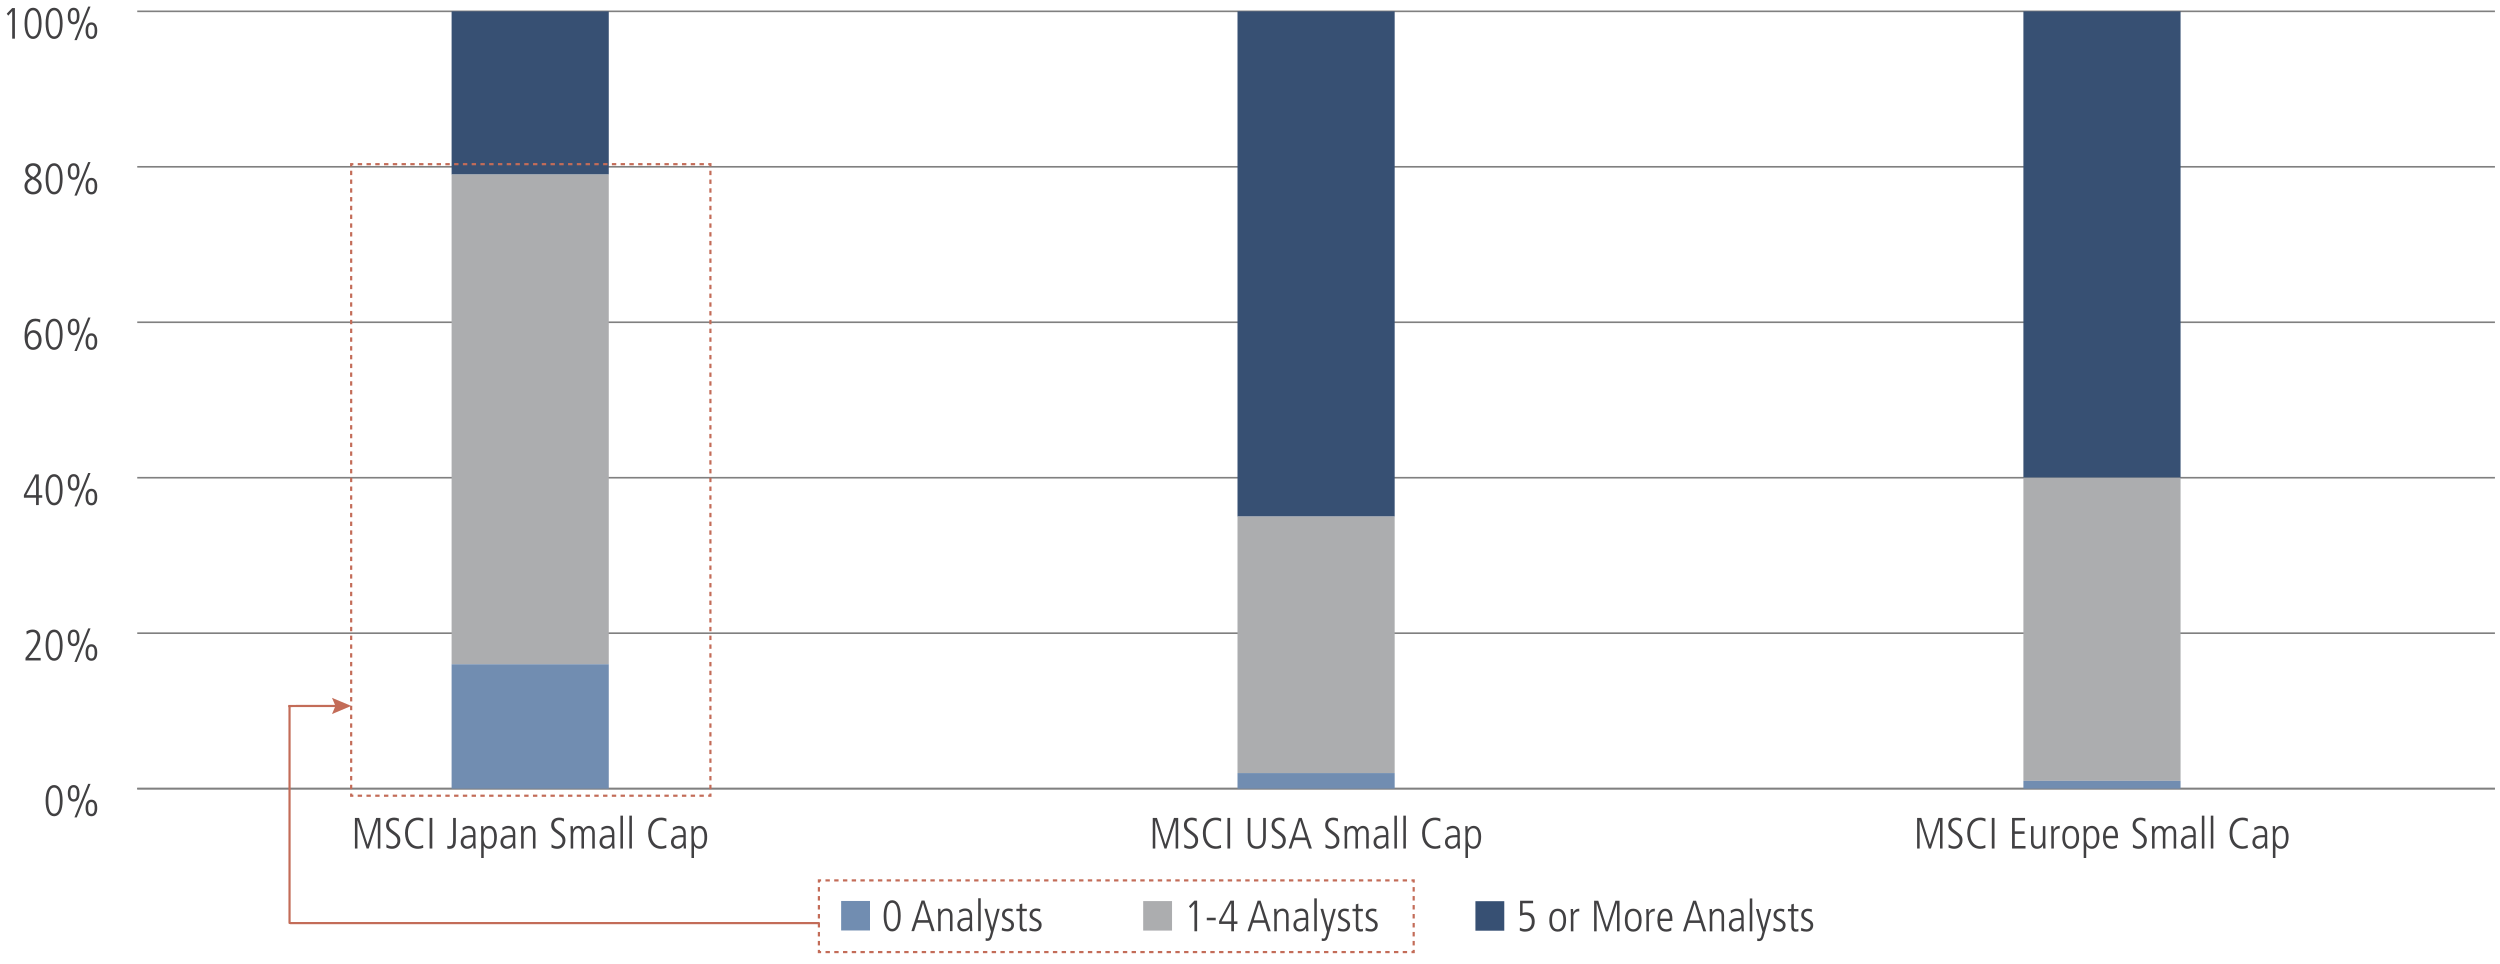 <?xml version="1.0" encoding="utf-8"?>
<!-- Generator: Adobe Illustrator 27.8.0, SVG Export Plug-In . SVG Version: 6.00 Build 0)  -->
<svg version="1.1" id="Layer_1" xmlns="http://www.w3.org/2000/svg" xmlns:xlink="http://www.w3.org/1999/xlink" x="0px" y="0px"
	 viewBox="0 0 1140 439.81" style="enable-background:new 0 0 1140 439.81;" xml:space="preserve">
<style type="text/css">
	.st0{fill:none;stroke:#808080;stroke-width:0.75;stroke-miterlimit:10;}
	.st1{fill:#414042;}
	.st2{fill:none;}
	.st3{fill:#375073;}
	.st4{fill:#ACADAF;}
	.st5{fill:#718DB1;}
	.st6{fill:none;stroke:#C36C58;stroke-miterlimit:10;}
	.st7{fill:none;stroke:#C36C58;stroke-miterlimit:10;stroke-dasharray:1.998,1.998;}
	.st8{fill:none;stroke:#C36C58;stroke-miterlimit:10;stroke-dasharray:2,2;}
	.st9{fill:none;stroke:#C36C58;stroke-miterlimit:10;stroke-dasharray:1.994,1.994;}
	.st10{fill:none;stroke:#C36C58;stroke-miterlimit:10;stroke-dasharray:2.046,2.046;}
	.st11{fill:none;stroke:#C36C58;stroke-linecap:round;stroke-miterlimit:10;}
	.st12{fill:#C36C58;}
</style>
<g>
	<line class="st0" x1="62.58" y1="359.61" x2="1137.69" y2="359.61"/>
	<g>
		<path class="st1" d="M20.8,365.09c0-4.42,1.38-7.12,3.88-7.12c2.54,0,3.88,2.72,3.88,7.12s-1.38,7.12-3.88,7.12
			C22.18,372.21,20.8,369.49,20.8,365.09z M27.32,365.09c0-3.92-0.9-5.96-2.64-5.96c-1.68,0-2.64,1.98-2.64,5.96
			c0,3.94,0.96,5.96,2.64,5.96C26.38,371.05,27.32,369.03,27.32,365.09z"/>
		<path class="st1" d="M30.92,361.75c0-2.4,0.92-3.78,2.66-3.78c1.7,0,2.66,1.32,2.66,3.78s-0.96,3.78-2.66,3.78
			C31.84,365.53,30.92,364.15,30.92,361.75z M35.08,361.75c0-2-0.56-2.7-1.5-2.7c-0.94,0-1.5,0.68-1.5,2.7c0,2.08,0.6,2.7,1.5,2.7
			C34.48,364.45,35.08,363.83,35.08,361.75z M33.94,372.73l6.26-15.28h1.08l-6.26,15.28H33.94z M39.02,368.43
			c0-2.46,0.96-3.78,2.66-3.78c1.74,0,2.66,1.38,2.66,3.78s-0.92,3.78-2.66,3.78C39.98,372.21,39.02,370.89,39.02,368.43z
			 M43.18,368.43c0-2.02-0.58-2.7-1.52-2.7c-0.88,0-1.48,0.62-1.48,2.7c0,2.06,0.56,2.7,1.5,2.7
			C42.58,371.13,43.18,370.51,43.18,368.43z"/>
	</g>
	<g>
		<path class="st1" d="M11.62,301.18v-1.22l2.16-2.68c1.98-2.46,3.26-4.76,3.26-6.54c0-1.6-0.76-2.5-2.18-2.5
			c-0.86,0-1.92,0.48-2.66,1.1l-0.18-1.38c0.96-0.62,1.92-0.88,2.94-0.88c2.1,0,3.4,1.5,3.4,3.66c0,1.76-0.86,3.72-3.58,7.1
			l-1.76,2.18h5.52v1.16H11.62z"/>
		<path class="st1" d="M20.8,294.2c0-4.42,1.38-7.12,3.88-7.12c2.54,0,3.88,2.72,3.88,7.12s-1.38,7.12-3.88,7.12
			C22.18,301.32,20.8,298.6,20.8,294.2z M27.32,294.2c0-3.92-0.9-5.96-2.64-5.96c-1.68,0-2.64,1.98-2.64,5.96
			c0,3.94,0.96,5.96,2.64,5.96C26.38,300.16,27.32,298.14,27.32,294.2z"/>
		<path class="st1" d="M30.92,290.86c0-2.4,0.92-3.78,2.66-3.78c1.7,0,2.66,1.32,2.66,3.78s-0.96,3.78-2.66,3.78
			C31.84,294.64,30.92,293.26,30.92,290.86z M35.08,290.86c0-2-0.56-2.7-1.5-2.7c-0.94,0-1.5,0.68-1.5,2.7c0,2.08,0.6,2.7,1.5,2.7
			C34.48,293.56,35.08,292.94,35.08,290.86z M33.94,301.84l6.26-15.28h1.08l-6.26,15.28H33.94z M39.02,297.54
			c0-2.46,0.96-3.78,2.66-3.78c1.74,0,2.66,1.38,2.66,3.78s-0.92,3.78-2.66,3.78C39.98,301.32,39.02,300,39.02,297.54z
			 M43.18,297.54c0-2.02-0.58-2.7-1.52-2.7c-0.88,0-1.48,0.62-1.48,2.7c0,2.06,0.56,2.7,1.5,2.7
			C42.58,300.24,43.18,299.62,43.18,297.54z"/>
	</g>
	<g>
		<path class="st1" d="M16.44,230.3v-3.34H10.9v-1.26l5.14-9.36h1.64v9.46h1.58v1.16h-1.58v3.34H16.44z M16.44,217.57H16.4
			l-4.42,8.22h4.46V217.57z"/>
		<path class="st1" d="M20.8,223.32c0-4.42,1.38-7.12,3.88-7.12c2.54,0,3.88,2.72,3.88,7.12s-1.38,7.12-3.88,7.12
			C22.18,230.44,20.8,227.72,20.8,223.32z M27.32,223.32c0-3.92-0.9-5.96-2.64-5.96c-1.68,0-2.64,1.98-2.64,5.96
			c0,3.94,0.96,5.96,2.64,5.96C26.38,229.28,27.32,227.26,27.32,223.32z"/>
		<path class="st1" d="M30.92,219.97c0-2.4,0.92-3.78,2.66-3.78c1.7,0,2.66,1.32,2.66,3.78s-0.96,3.78-2.66,3.78
			C31.84,223.76,30.92,222.38,30.92,219.97z M35.08,219.97c0-2-0.56-2.7-1.5-2.7c-0.94,0-1.5,0.68-1.5,2.7c0,2.08,0.6,2.7,1.5,2.7
			C34.48,222.67,35.08,222.05,35.08,219.97z M33.94,230.96l6.26-15.28h1.08l-6.26,15.28H33.94z M39.02,226.66
			c0-2.46,0.96-3.78,2.66-3.78c1.74,0,2.66,1.38,2.66,3.78s-0.92,3.78-2.66,3.78C39.98,230.44,39.02,229.12,39.02,226.66z
			 M43.18,226.66c0-2.02-0.58-2.7-1.52-2.7c-0.88,0-1.48,0.62-1.48,2.7c0,2.06,0.56,2.7,1.5,2.7
			C42.58,229.36,43.18,228.74,43.18,226.66z"/>
	</g>
	<g>
		<path class="st1" d="M12.4,152.53c0.5-1.18,1.6-1.96,2.9-1.96c2.36,0,3.66,2.12,3.66,4.58c0,2.4-1.4,4.4-3.88,4.4
			c-2.5,0-3.88-2.2-3.88-6.2c0-5.44,1.74-8.04,4.88-8.04c0.74,0,1.6,0.16,2.3,0.38l-0.1,1.4c-0.9-0.5-1.42-0.62-2.08-0.62
			c-2.34,0-3.7,2.24-3.84,6.06H12.4z M17.64,154.97c0-1.66-0.88-3.24-2.56-3.24c-1.36,0-2.4,1.28-2.4,3.26c0,2.18,0.98,3.4,2.4,3.4
			C16.58,158.39,17.64,157.15,17.64,154.97z"/>
		<path class="st1" d="M20.8,152.43c0-4.42,1.38-7.12,3.88-7.12c2.54,0,3.88,2.72,3.88,7.12s-1.38,7.12-3.88,7.12
			C22.18,159.55,20.8,156.83,20.8,152.43z M27.32,152.43c0-3.92-0.9-5.96-2.64-5.96c-1.68,0-2.64,1.98-2.64,5.96
			c0,3.94,0.96,5.96,2.64,5.96C26.38,158.39,27.32,156.37,27.32,152.43z"/>
		<path class="st1" d="M30.92,149.09c0-2.4,0.92-3.78,2.66-3.78c1.7,0,2.66,1.32,2.66,3.78s-0.96,3.78-2.66,3.78
			C31.84,152.87,30.92,151.49,30.92,149.09z M35.08,149.09c0-2-0.56-2.7-1.5-2.7c-0.94,0-1.5,0.68-1.5,2.7c0,2.08,0.6,2.7,1.5,2.7
			C34.48,151.79,35.08,151.17,35.08,149.09z M33.94,160.07l6.26-15.28h1.08l-6.26,15.28H33.94z M39.02,155.77
			c0-2.46,0.96-3.78,2.66-3.78c1.74,0,2.66,1.38,2.66,3.78s-0.92,3.78-2.66,3.78C39.98,159.55,39.02,158.23,39.02,155.77z
			 M43.18,155.77c0-2.02-0.58-2.7-1.52-2.7c-0.88,0-1.48,0.62-1.48,2.7c0,2.06,0.56,2.7,1.5,2.7
			C42.58,158.47,43.18,157.85,43.18,155.77z"/>
	</g>
	<g>
		<path class="st1" d="M19,84.82c0,1.86-1.16,3.84-3.94,3.84c-2.32,0-3.9-1.58-3.9-3.78c0-1.66,1.04-2.94,2.66-3.64
			c-1.52-0.82-2.32-2.06-2.32-3.56c0-2.08,1.7-3.26,3.62-3.26c2.26,0,3.52,1.38,3.52,3.2c0,1.28-0.56,2.32-2.38,3.58
			C18.42,82.3,19,83.4,19,84.82z M12.48,84.92c0,1.46,1.08,2.58,2.66,2.58c1.32,0,2.54-0.88,2.54-2.66c0-1.26-0.84-2.2-2.78-3.08
			C13.06,82.74,12.48,83.62,12.48,84.92z M17.32,77.68c0-1.2-1-2.1-2.28-2.1c-1.14,0-2.22,0.96-2.22,2.24c0,1.2,0.9,2.32,2.5,2.9
			C16.74,79.7,17.32,78.62,17.32,77.68z"/>
		<path class="st1" d="M20.8,81.54c0-4.42,1.38-7.12,3.88-7.12c2.54,0,3.88,2.72,3.88,7.12s-1.38,7.12-3.88,7.12
			C22.18,88.66,20.8,85.94,20.8,81.54z M27.32,81.54c0-3.92-0.9-5.96-2.64-5.96c-1.68,0-2.64,1.98-2.64,5.96
			c0,3.94,0.96,5.96,2.64,5.96C26.38,87.5,27.32,85.48,27.32,81.54z"/>
		<path class="st1" d="M30.92,78.2c0-2.4,0.92-3.78,2.66-3.78c1.7,0,2.66,1.32,2.66,3.78s-0.96,3.78-2.66,3.78
			C31.84,81.98,30.92,80.6,30.92,78.2z M35.08,78.2c0-2-0.56-2.7-1.5-2.7c-0.94,0-1.5,0.68-1.5,2.7c0,2.08,0.6,2.7,1.5,2.7
			C34.48,80.9,35.08,80.28,35.08,78.2z M33.94,89.18L40.2,73.9h1.08l-6.26,15.28H33.94z M39.02,84.88c0-2.46,0.96-3.78,2.66-3.78
			c1.74,0,2.66,1.38,2.66,3.78s-0.92,3.78-2.66,3.78C39.98,88.66,39.02,87.34,39.02,84.88z M43.18,84.88c0-2.02-0.58-2.7-1.52-2.7
			c-0.88,0-1.48,0.62-1.48,2.7c0,2.06,0.56,2.7,1.5,2.7C42.58,87.58,43.18,86.96,43.18,84.88z"/>
	</g>
	<g>
		<path class="st1" d="M5.56,17.63V5.07l-1.8,2.08L3.08,6.23l2.48-2.56H6.8v13.96H5.56z"/>
		<path class="st1" d="M11.2,10.65c0-4.42,1.38-7.12,3.88-7.12c2.54,0,3.88,2.72,3.88,7.12s-1.38,7.12-3.88,7.12
			C12.58,17.77,11.2,15.05,11.2,10.65z M17.72,10.65c0-3.92-0.9-5.96-2.64-5.96c-1.68,0-2.64,1.98-2.64,5.96
			c0,3.94,0.96,5.96,2.64,5.96C16.78,16.61,17.72,14.59,17.72,10.65z"/>
		<path class="st1" d="M20.8,10.65c0-4.42,1.38-7.12,3.88-7.12c2.54,0,3.88,2.72,3.88,7.12s-1.38,7.12-3.88,7.12
			C22.18,17.77,20.8,15.05,20.8,10.65z M27.32,10.65c0-3.92-0.9-5.96-2.64-5.96c-1.68,0-2.64,1.98-2.64,5.96
			c0,3.94,0.96,5.96,2.64,5.96C26.38,16.61,27.32,14.59,27.32,10.65z"/>
		<path class="st1" d="M30.92,7.31c0-2.4,0.92-3.78,2.66-3.78c1.7,0,2.66,1.32,2.66,3.78s-0.96,3.78-2.66,3.78
			C31.84,11.09,30.92,9.71,30.92,7.31z M35.08,7.31c0-2-0.56-2.7-1.5-2.7c-0.94,0-1.5,0.68-1.5,2.7c0,2.08,0.6,2.7,1.5,2.7
			C34.48,10.01,35.08,9.39,35.08,7.31z M33.94,18.29L40.2,3.01h1.08l-6.26,15.28H33.94z M39.02,13.99c0-2.46,0.96-3.78,2.66-3.78
			c1.74,0,2.66,1.38,2.66,3.78c0,2.4-0.92,3.78-2.66,3.78C39.98,17.77,39.02,16.45,39.02,13.99z M43.18,13.99
			c0-2.02-0.58-2.7-1.52-2.7c-0.88,0-1.48,0.62-1.48,2.7c0,2.06,0.56,2.7,1.5,2.7C42.58,16.69,43.18,16.07,43.18,13.99z"/>
	</g>
	<line class="st0" x1="62.58" y1="359.61" x2="1137.69" y2="359.61"/>
	<line class="st0" x1="62.58" y1="288.73" x2="1137.69" y2="288.73"/>
	<line class="st0" x1="62.58" y1="217.84" x2="1137.69" y2="217.84"/>
	<line class="st0" x1="62.58" y1="146.95" x2="1137.69" y2="146.95"/>
	<line class="st0" x1="62.58" y1="76.06" x2="1137.69" y2="76.06"/>
	<line class="st0" x1="62.58" y1="5.17" x2="1137.69" y2="5.17"/>
	<rect x="205.93" y="5.17" class="st3" width="71.67" height="74.43"/>
	<rect x="564.3" y="5.17" class="st3" width="71.67" height="230.39"/>
	<rect x="922.67" y="5.17" class="st3" width="71.67" height="212.66"/>
	<rect x="205.93" y="79.61" class="st4" width="71.67" height="223.3"/>
	<rect x="564.3" y="235.56" class="st4" width="71.67" height="116.97"/>
	<rect x="922.67" y="217.84" class="st4" width="71.67" height="138.23"/>
	<rect x="205.93" y="302.9" class="st5" width="71.67" height="56.71"/>
	<rect x="564.3" y="352.52" class="st5" width="71.67" height="7.09"/>
	<rect x="922.67" y="356.07" class="st5" width="71.67" height="3.54"/>
	<g>
		<path class="st1" d="M884.64,386.93v-12.8h-0.04l-4.12,12.8h-0.94l-4.14-12.8h-0.04v12.8h-1.16v-13.96h1.9l3.88,12.12h0.04
			l3.88-12.12h1.9v13.96H884.64z"/>
		<path class="st1" d="M888.6,384.97c0.72,0.64,1.66,0.94,2.46,0.94c1.68,0,2.52-1.24,2.52-2.52c0-1.26-0.56-2.02-2.04-3
			c-2.54-1.66-3.12-2.42-3.12-4.18c0-2.18,1.52-3.38,3.66-3.38c0.64,0,1.36,0.12,2.18,0.44l-0.06,1.4c-0.88-0.56-1.5-0.68-2.22-0.68
			c-1.18,0-2.24,0.74-2.24,2.04c0,1.6,1.18,2.24,1.92,2.8c2.52,1.86,3.24,2.46,3.24,4.38c0,2.26-1.56,3.86-3.74,3.86
			c-0.96,0-2.02-0.26-2.64-0.66L888.6,384.97z"/>
		<path class="st1" d="M905.36,386.63c-0.66,0.26-1.52,0.44-2.38,0.44c-3.76,0-5.92-2.96-5.92-7.2c0-3.88,1.9-7.04,5.98-7.04
			c0.94,0,1.78,0.2,2.36,0.46l-0.06,1.4c-0.56-0.4-1.54-0.7-2.36-0.7c-1.7,0-4.6,1.04-4.6,5.96c0,3.82,2.1,5.96,4.58,5.96
			c0.74,0,1.36-0.12,2.34-0.62L905.36,386.63z"/>
		<path class="st1" d="M908.26,386.93v-13.96h1.24v13.96H908.26z"/>
		<path class="st1" d="M917.5,386.93v-13.96h5.92v1.16h-4.68v4.96h4.46v1.16h-4.46v5.52h4.9v1.16H917.5z"/>
		<path class="st1" d="M931.68,386.93c-0.06-0.54-0.08-1.02-0.08-1.5h-0.04c-0.34,0.94-1.38,1.64-2.6,1.64
			c-1.86,0-2.82-1.2-2.82-3.14v-7.2h1.16v6.96c0,1.6,0.64,2.3,1.9,2.3c1.44,0,2.32-1.4,2.32-2.84v-6.42h1.16v7.24
			c0,0.34,0.04,1.56,0.08,2.96H931.68z"/>
		<path class="st1" d="M935.4,386.93v-7.24c0-0.34-0.04-1.34-0.08-2.96h1.08l0.08,1.62h0.04c0.56-1.14,1.32-1.76,2.66-1.76h0.06
			v1.24c-1.9,0-2.68,0.9-2.68,2.6v6.5H935.4z"/>
		<path class="st1" d="M940.42,381.83c0-3.26,1.32-5.24,3.82-5.24c2.5,0,3.82,1.98,3.82,5.24c0,3.34-1.34,5.24-3.82,5.24
			S940.42,385.17,940.42,381.83z M946.82,381.83c0-2.74-0.92-4.16-2.6-4.16c-1.62,0-2.56,1.38-2.56,4.16c0,2.8,0.92,4.16,2.58,4.16
			C945.92,385.99,946.82,384.57,946.82,381.83z"/>
		<path class="st1" d="M950.16,391.25v-11.52c0-0.62,0-1.14-0.08-3h1.08v1.5h0.04c0.7-1.06,1.5-1.64,2.68-1.64
			c3.36,0,3.44,4.28,3.44,4.92c0,2.98-0.98,5.56-3.38,5.56c-1.22,0-2.08-0.52-2.58-1.42h-0.04v5.6H950.16z M956.08,381.85
			c0-2.82-0.82-4.18-2.34-4.18c-1.58,0-2.5,1.32-2.5,4.06c0,3.3,0.96,4.26,2.5,4.26C955.32,385.99,956.08,384.51,956.08,381.85z"/>
		<path class="st1" d="M965.34,386.49c-0.74,0.42-1.5,0.58-2.38,0.58c-2.56,0-4-1.76-4-5.26c0-3.68,1.8-5.22,3.62-5.22
			c2.94,0,3.26,3.06,3.26,5.62h-5.64c0,2.46,1.06,3.78,2.88,3.78c0.66,0,1.64-0.34,2.2-0.84L965.34,386.49z M964.6,381.13
			c0-2.16-0.8-3.46-2.08-3.46c-1.32,0-2.28,1.6-2.32,3.46H964.6z"/>
		<path class="st1" d="M972.66,384.97c0.72,0.64,1.66,0.94,2.46,0.94c1.68,0,2.52-1.24,2.52-2.52c0-1.26-0.56-2.02-2.04-3
			c-2.54-1.66-3.12-2.42-3.12-4.18c0-2.18,1.52-3.38,3.66-3.38c0.64,0,1.36,0.12,2.18,0.44l-0.06,1.4c-0.88-0.56-1.5-0.68-2.22-0.68
			c-1.18,0-2.24,0.74-2.24,2.04c0,1.6,1.18,2.24,1.92,2.8c2.52,1.86,3.24,2.46,3.24,4.38c0,2.26-1.56,3.86-3.74,3.86
			c-0.96,0-2.02-0.26-2.64-0.66L972.66,384.97z"/>
		<path class="st1" d="M991.18,386.93v-6.96c0-1.66-0.64-2.3-1.62-2.3c-1.38,0-2.14,1.16-2.14,2.68v6.58h-1.16v-7.16
			c0-1.22-0.56-2.1-1.54-2.1c-1.3,0-2.22,1.32-2.22,2.92v6.34h-1.16v-7.04c0.02-0.88-0.08-2.5-0.08-3.16h1.08
			c0.04,0.28,0.06,0.94,0.08,1.5h0.04c0.46-1.04,1.32-1.64,2.38-1.64c1.12,0,1.88,0.46,2.32,1.64c0.7-1.12,1.52-1.64,2.54-1.64
			c1.74,0,2.64,1.3,2.64,3.24v7.1H991.18z"/>
		<path class="st1" d="M1000.34,386.93l-0.08-1.46h-0.04c-0.7,1.12-1.56,1.6-2.84,1.6c-1.6,0-2.86-1.3-2.86-2.98
			c0-3.2,3.42-3.3,4.92-3.3h0.74v-0.24c0-2.16-0.7-2.88-2.12-2.88c-0.86,0-1.76,0.4-2.56,1.04l-0.18-1.22
			c1.28-0.74,1.98-0.9,2.8-0.9c2.02,0,3.14,1.12,3.14,3.3v4.9c0,0.34,0.02,0.88,0.12,2.14H1000.34z M1000.18,381.79
			c-2.5,0-4.42,0.04-4.42,2.3c0,1.04,0.78,1.9,1.88,1.9c1.46,0,2.54-1.08,2.54-2.92V381.79z"/>
		<path class="st1" d="M1004.04,386.93v-15h1.16v15H1004.04z"/>
		<path class="st1" d="M1008.12,386.93v-15h1.16v15H1008.12z"/>
		<path class="st1" d="M1024.98,386.63c-0.66,0.26-1.52,0.44-2.38,0.44c-3.76,0-5.92-2.96-5.92-7.2c0-3.88,1.9-7.04,5.98-7.04
			c0.94,0,1.78,0.2,2.36,0.46l-0.06,1.4c-0.56-0.4-1.54-0.7-2.36-0.7c-1.7,0-4.6,1.04-4.6,5.96c0,3.82,2.1,5.96,4.58,5.96
			c0.74,0,1.36-0.12,2.34-0.62L1024.98,386.63z"/>
		<path class="st1" d="M1032.92,386.93l-0.08-1.46h-0.04c-0.7,1.12-1.56,1.6-2.84,1.6c-1.6,0-2.86-1.3-2.86-2.98
			c0-3.2,3.42-3.3,4.92-3.3h0.74v-0.24c0-2.16-0.7-2.88-2.12-2.88c-0.86,0-1.76,0.4-2.56,1.04l-0.18-1.22
			c1.28-0.74,1.98-0.9,2.8-0.9c2.02,0,3.14,1.12,3.14,3.3v4.9c0,0.34,0.02,0.88,0.12,2.14H1032.92z M1032.76,381.79
			c-2.5,0-4.42,0.04-4.42,2.3c0,1.04,0.78,1.9,1.88,1.9c1.46,0,2.54-1.08,2.54-2.92V381.79z"/>
		<path class="st1" d="M1036.44,391.25v-11.52c0-0.62,0-1.14-0.08-3h1.08v1.5h0.04c0.7-1.06,1.5-1.64,2.68-1.64
			c3.36,0,3.44,4.28,3.44,4.92c0,2.98-0.98,5.56-3.38,5.56c-1.22,0-2.08-0.52-2.58-1.42h-0.04v5.6H1036.44z M1042.36,381.85
			c0-2.82-0.82-4.18-2.34-4.18c-1.58,0-2.5,1.32-2.5,4.06c0,3.3,0.96,4.26,2.5,4.26C1041.6,385.99,1042.36,384.51,1042.36,381.85z"
			/>
	</g>
	<g>
		<path class="st1" d="M536.09,386.93v-12.8h-0.04l-4.12,12.8h-0.94l-4.14-12.8h-0.04v12.8h-1.16v-13.96h1.9l3.88,12.12h0.04
			l3.88-12.12h1.9v13.96H536.09z"/>
		<path class="st1" d="M540.05,384.97c0.72,0.64,1.66,0.94,2.46,0.94c1.68,0,2.52-1.24,2.52-2.52c0-1.26-0.56-2.02-2.04-3
			c-2.54-1.66-3.12-2.42-3.12-4.18c0-2.18,1.52-3.38,3.66-3.38c0.64,0,1.36,0.12,2.18,0.44l-0.06,1.4c-0.88-0.56-1.5-0.68-2.22-0.68
			c-1.18,0-2.24,0.74-2.24,2.04c0,1.6,1.18,2.24,1.92,2.8c2.52,1.86,3.24,2.46,3.24,4.38c0,2.26-1.56,3.86-3.74,3.86
			c-0.96,0-2.02-0.26-2.64-0.66L540.05,384.97z"/>
		<path class="st1" d="M556.81,386.63c-0.66,0.26-1.52,0.44-2.38,0.44c-3.76,0-5.92-2.96-5.92-7.2c0-3.88,1.9-7.04,5.98-7.04
			c0.94,0,1.78,0.2,2.36,0.46l-0.06,1.4c-0.56-0.4-1.54-0.7-2.36-0.7c-1.7,0-4.6,1.04-4.6,5.96c0,3.82,2.1,5.96,4.58,5.96
			c0.74,0,1.36-0.12,2.34-0.62L556.81,386.63z"/>
		<path class="st1" d="M559.71,386.93v-13.96h1.24v13.96H559.71z"/>
		<path class="st1" d="M575.99,372.97h1.24v8.94c0,3.3-1.4,5.16-4.14,5.16c-2.8,0-4.14-1.72-4.14-5.16v-8.94h1.24v8.92
			c0,2.8,0.92,4.02,2.9,4.02c1.98,0,2.9-1.22,2.9-4.02V372.97z"/>
		<path class="st1" d="M580.03,384.97c0.72,0.64,1.66,0.94,2.46,0.94c1.68,0,2.52-1.24,2.52-2.52c0-1.26-0.56-2.02-2.04-3
			c-2.54-1.66-3.12-2.42-3.12-4.18c0-2.18,1.52-3.38,3.66-3.38c0.64,0,1.36,0.12,2.18,0.44l-0.06,1.4c-0.88-0.56-1.5-0.68-2.22-0.68
			c-1.18,0-2.24,0.74-2.24,2.04c0,1.6,1.18,2.24,1.92,2.8c2.52,1.86,3.24,2.46,3.24,4.38c0,2.26-1.56,3.86-3.74,3.86
			c-0.96,0-2.02-0.26-2.64-0.66L580.03,384.97z"/>
		<path class="st1" d="M596.89,386.93l-1.22-3.84h-5.56l-1.26,3.84h-1.24l4.64-13.96h1.32l4.64,13.96H596.89z M592.93,374.29h-0.04
			l-2.42,7.64h4.82L592.93,374.29z"/>
		<path class="st1" d="M604.47,384.97c0.72,0.64,1.66,0.94,2.46,0.94c1.68,0,2.52-1.24,2.52-2.52c0-1.26-0.56-2.02-2.04-3
			c-2.54-1.66-3.12-2.42-3.12-4.18c0-2.18,1.52-3.38,3.66-3.38c0.64,0,1.36,0.12,2.18,0.44l-0.06,1.4c-0.88-0.56-1.5-0.68-2.22-0.68
			c-1.18,0-2.24,0.74-2.24,2.04c0,1.6,1.18,2.24,1.92,2.8c2.52,1.86,3.24,2.46,3.24,4.38c0,2.26-1.56,3.86-3.74,3.86
			c-0.96,0-2.02-0.26-2.64-0.66L604.47,384.97z"/>
		<path class="st1" d="M622.99,386.93v-6.96c0-1.66-0.64-2.3-1.62-2.3c-1.38,0-2.14,1.16-2.14,2.68v6.58h-1.16v-7.16
			c0-1.22-0.56-2.1-1.54-2.1c-1.3,0-2.22,1.32-2.22,2.92v6.34h-1.16v-7.04c0.02-0.88-0.08-2.5-0.08-3.16h1.08
			c0.04,0.28,0.06,0.94,0.08,1.5h0.04c0.46-1.04,1.32-1.64,2.38-1.64c1.12,0,1.88,0.46,2.32,1.64c0.7-1.12,1.52-1.64,2.54-1.64
			c1.74,0,2.64,1.3,2.64,3.24v7.1H622.99z"/>
		<path class="st1" d="M632.15,386.93l-0.08-1.46h-0.04c-0.7,1.12-1.56,1.6-2.84,1.6c-1.6,0-2.86-1.3-2.86-2.98
			c0-3.2,3.42-3.3,4.92-3.3h0.74v-0.24c0-2.16-0.7-2.88-2.12-2.88c-0.86,0-1.76,0.4-2.56,1.04l-0.18-1.22
			c1.28-0.74,1.98-0.9,2.8-0.9c2.02,0,3.14,1.12,3.14,3.3v4.9c0,0.34,0.02,0.88,0.12,2.14H632.15z M631.99,381.79
			c-2.5,0-4.42,0.04-4.42,2.3c0,1.04,0.78,1.9,1.88,1.9c1.46,0,2.54-1.08,2.54-2.92V381.79z"/>
		<path class="st1" d="M635.84,386.93v-15H637v15H635.84z"/>
		<path class="st1" d="M639.92,386.93v-15h1.16v15H639.92z"/>
		<path class="st1" d="M656.79,386.63c-0.66,0.26-1.52,0.44-2.38,0.44c-3.76,0-5.92-2.96-5.92-7.2c0-3.88,1.9-7.04,5.98-7.04
			c0.94,0,1.78,0.2,2.36,0.46l-0.06,1.4c-0.56-0.4-1.54-0.7-2.36-0.7c-1.7,0-4.6,1.04-4.6,5.96c0,3.82,2.1,5.96,4.58,5.96
			c0.74,0,1.36-0.12,2.34-0.62L656.79,386.63z"/>
		<path class="st1" d="M664.73,386.93l-0.08-1.46h-0.04c-0.7,1.12-1.56,1.6-2.84,1.6c-1.6,0-2.86-1.3-2.86-2.98
			c0-3.2,3.42-3.3,4.92-3.3h0.74v-0.24c0-2.16-0.7-2.88-2.12-2.88c-0.86,0-1.76,0.4-2.56,1.04l-0.18-1.22
			c1.28-0.74,1.98-0.9,2.8-0.9c2.02,0,3.14,1.12,3.14,3.3v4.9c0,0.34,0.02,0.88,0.12,2.14H664.73z M664.57,381.79
			c-2.5,0-4.42,0.04-4.42,2.3c0,1.04,0.78,1.9,1.88,1.9c1.46,0,2.54-1.08,2.54-2.92V381.79z"/>
		<path class="st1" d="M668.24,391.25v-11.52c0-0.62,0-1.14-0.08-3h1.08v1.5h0.04c0.7-1.06,1.5-1.64,2.68-1.64
			c3.36,0,3.44,4.28,3.44,4.92c0,2.98-0.98,5.56-3.38,5.56c-1.22,0-2.08-0.52-2.58-1.42h-0.04v5.6H668.24z M674.17,381.85
			c0-2.82-0.82-4.18-2.34-4.18c-1.58,0-2.5,1.32-2.5,4.06c0,3.3,0.96,4.26,2.5,4.26C673.41,385.99,674.17,384.51,674.17,381.85z"/>
	</g>
	<g>
		<path class="st1" d="M172.28,386.93v-12.8h-0.04l-4.12,12.8h-0.94l-4.14-12.8H163v12.8h-1.16v-13.96h1.9l3.88,12.12h0.04
			l3.88-12.12h1.9v13.96H172.28z"/>
		<path class="st1" d="M176.24,384.97c0.72,0.64,1.66,0.94,2.46,0.94c1.68,0,2.52-1.24,2.52-2.52c0-1.26-0.56-2.02-2.04-3
			c-2.54-1.66-3.12-2.42-3.12-4.18c0-2.18,1.52-3.38,3.66-3.38c0.64,0,1.36,0.12,2.18,0.44l-0.06,1.4c-0.88-0.56-1.5-0.68-2.22-0.68
			c-1.18,0-2.24,0.74-2.24,2.04c0,1.6,1.18,2.24,1.92,2.8c2.52,1.86,3.24,2.46,3.24,4.38c0,2.26-1.56,3.86-3.74,3.86
			c-0.96,0-2.02-0.26-2.64-0.66L176.24,384.97z"/>
		<path class="st1" d="M193,386.63c-0.66,0.26-1.52,0.44-2.38,0.44c-3.76,0-5.92-2.96-5.92-7.2c0-3.88,1.9-7.04,5.98-7.04
			c0.94,0,1.78,0.2,2.36,0.46l-0.06,1.4c-0.56-0.4-1.54-0.7-2.36-0.7c-1.7,0-4.6,1.04-4.6,5.96c0,3.82,2.1,5.96,4.58,5.96
			c0.74,0,1.36-0.12,2.34-0.62L193,386.63z"/>
		<path class="st1" d="M195.9,386.93v-13.96h1.24v13.96H195.9z"/>
		<path class="st1" d="M203.96,385.61c0.44,0.18,0.56,0.22,0.94,0.22c1.16,0,1.72-0.56,1.72-2.66v-10.2h1.24v10.22
			c0,2.88-1.02,3.88-2.92,3.88c-0.38,0-0.66-0.06-0.98-0.14V385.61z"/>
		<path class="st1" d="M215.9,386.93l-0.08-1.46h-0.04c-0.7,1.12-1.56,1.6-2.84,1.6c-1.6,0-2.86-1.3-2.86-2.98
			c0-3.2,3.42-3.3,4.92-3.3h0.74v-0.24c0-2.16-0.7-2.88-2.12-2.88c-0.86,0-1.76,0.4-2.56,1.04l-0.18-1.22
			c1.28-0.74,1.98-0.9,2.8-0.9c2.02,0,3.14,1.12,3.14,3.3v4.9c0,0.34,0.02,0.88,0.12,2.14H215.9z M215.74,381.79
			c-2.5,0-4.42,0.04-4.42,2.3c0,1.04,0.78,1.9,1.88,1.9c1.46,0,2.54-1.08,2.54-2.92V381.79z"/>
		<path class="st1" d="M219.42,391.25v-11.52c0-0.62,0-1.14-0.08-3h1.08v1.5h0.04c0.7-1.06,1.5-1.64,2.68-1.64
			c3.36,0,3.44,4.28,3.44,4.92c0,2.98-0.98,5.56-3.38,5.56c-1.22,0-2.08-0.52-2.58-1.42h-0.04v5.6H219.42z M225.34,381.85
			c0-2.82-0.82-4.18-2.34-4.18c-1.58,0-2.5,1.32-2.5,4.06c0,3.3,0.96,4.26,2.5,4.26C224.58,385.99,225.34,384.51,225.34,381.85z"/>
		<path class="st1" d="M234.04,386.93l-0.08-1.46h-0.04c-0.7,1.12-1.56,1.6-2.84,1.6c-1.6,0-2.86-1.3-2.86-2.98
			c0-3.2,3.42-3.3,4.92-3.3h0.74v-0.24c0-2.16-0.7-2.88-2.12-2.88c-0.86,0-1.76,0.4-2.56,1.04l-0.18-1.22
			c1.28-0.74,1.98-0.9,2.8-0.9c2.02,0,3.14,1.12,3.14,3.3v4.9c0,0.34,0.02,0.88,0.12,2.14H234.04z M233.88,381.79
			c-2.5,0-4.42,0.04-4.42,2.3c0,1.04,0.78,1.9,1.88,1.9c1.46,0,2.54-1.08,2.54-2.92V381.79z"/>
		<path class="st1" d="M243.02,386.93v-6.96c0-0.74-0.08-2.3-1.9-2.3c-1.42,0-2.32,1.38-2.32,2.86v6.4h-1.16v-7.06
			c0-0.94-0.08-2.58-0.08-3.14h1.08c0.04,0.34,0.06,0.92,0.08,1.5h0.04c0.56-1.1,1.46-1.64,2.6-1.64c2.84,0,2.82,2.88,2.82,3.44v6.9
			H243.02z"/>
		<path class="st1" d="M251.53,384.97c0.72,0.64,1.66,0.94,2.46,0.94c1.68,0,2.52-1.24,2.52-2.52c0-1.26-0.56-2.02-2.04-3
			c-2.54-1.66-3.12-2.42-3.12-4.18c0-2.18,1.52-3.38,3.66-3.38c0.64,0,1.36,0.12,2.18,0.44l-0.06,1.4c-0.88-0.56-1.5-0.68-2.22-0.68
			c-1.18,0-2.24,0.74-2.24,2.04c0,1.6,1.18,2.24,1.92,2.8c2.52,1.86,3.24,2.46,3.24,4.38c0,2.26-1.56,3.86-3.74,3.86
			c-0.96,0-2.02-0.26-2.64-0.66L251.53,384.97z"/>
		<path class="st1" d="M270.06,386.93v-6.96c0-1.66-0.64-2.3-1.62-2.3c-1.38,0-2.14,1.16-2.14,2.68v6.58h-1.16v-7.16
			c0-1.22-0.56-2.1-1.54-2.1c-1.3,0-2.22,1.32-2.22,2.92v6.34h-1.16v-7.04c0.02-0.88-0.08-2.5-0.08-3.16h1.08
			c0.04,0.28,0.06,0.94,0.08,1.5h0.04c0.46-1.04,1.32-1.64,2.38-1.64c1.12,0,1.88,0.46,2.32,1.64c0.7-1.12,1.52-1.64,2.54-1.64
			c1.74,0,2.64,1.3,2.64,3.24v7.1H270.06z"/>
		<path class="st1" d="M279.22,386.93l-0.08-1.46h-0.04c-0.7,1.12-1.56,1.6-2.84,1.6c-1.6,0-2.86-1.3-2.86-2.98
			c0-3.2,3.42-3.3,4.92-3.3h0.74v-0.24c0-2.16-0.7-2.88-2.12-2.88c-0.86,0-1.76,0.4-2.56,1.04l-0.18-1.22
			c1.28-0.74,1.98-0.9,2.8-0.9c2.02,0,3.14,1.12,3.14,3.3v4.9c0,0.34,0.02,0.88,0.12,2.14H279.22z M279.06,381.79
			c-2.5,0-4.42,0.04-4.42,2.3c0,1.04,0.78,1.9,1.88,1.9c1.46,0,2.54-1.08,2.54-2.92V381.79z"/>
		<path class="st1" d="M282.91,386.93v-15h1.16v15H282.91z"/>
		<path class="st1" d="M286.99,386.93v-15h1.16v15H286.99z"/>
		<path class="st1" d="M303.86,386.63c-0.66,0.26-1.52,0.44-2.38,0.44c-3.76,0-5.92-2.96-5.92-7.2c0-3.88,1.9-7.04,5.98-7.04
			c0.94,0,1.78,0.2,2.36,0.46l-0.06,1.4c-0.56-0.4-1.54-0.7-2.36-0.7c-1.7,0-4.6,1.04-4.6,5.96c0,3.82,2.1,5.96,4.58,5.96
			c0.74,0,1.36-0.12,2.34-0.62L303.86,386.63z"/>
		<path class="st1" d="M311.79,386.93l-0.08-1.46h-0.04c-0.7,1.12-1.56,1.6-2.84,1.6c-1.6,0-2.86-1.3-2.86-2.98
			c0-3.2,3.42-3.3,4.92-3.3h0.74v-0.24c0-2.16-0.7-2.88-2.12-2.88c-0.86,0-1.76,0.4-2.56,1.04l-0.18-1.22
			c1.28-0.74,1.98-0.9,2.8-0.9c2.02,0,3.14,1.12,3.14,3.3v4.9c0,0.34,0.02,0.88,0.12,2.14H311.79z M311.63,381.79
			c-2.5,0-4.42,0.04-4.42,2.3c0,1.04,0.78,1.9,1.88,1.9c1.46,0,2.54-1.08,2.54-2.92V381.79z"/>
		<path class="st1" d="M315.31,391.25v-11.52c0-0.62,0-1.14-0.08-3h1.08v1.5h0.04c0.7-1.06,1.5-1.64,2.68-1.64
			c3.36,0,3.44,4.28,3.44,4.92c0,2.98-0.98,5.56-3.38,5.56c-1.22,0-2.08-0.52-2.58-1.42h-0.04v5.6H315.31z M321.23,381.85
			c0-2.82-0.82-4.18-2.34-4.18c-1.58,0-2.5,1.32-2.5,4.06c0,3.3,0.96,4.26,2.5,4.26C320.47,385.99,321.23,384.51,321.23,381.85z"/>
	</g>
	<rect x="672.79" y="410.94" class="st3" width="13.16" height="13.46"/>
	<rect x="521.29" y="410.89" class="st4" width="13.16" height="13.46"/>
	<rect x="383.56" y="410.84" class="st5" width="13.16" height="13.46"/>
	<g>
		<path class="st1" d="M693.07,422.96c0.74,0.48,1.6,0.72,2.4,0.72c1.9,0,3.04-1.34,3.04-3.42c0-1.9-1.04-3.08-3.04-3.08
			c-0.82,0-1.44,0.12-2.32,0.5v-6.94h5.94v1.16h-4.78v4.4c0.38-0.14,0.98-0.28,1.54-0.28c2.62,0,3.98,1.46,3.98,4.24
			c0,2.82-1.62,4.58-4.42,4.58c-0.86,0-1.48-0.12-2.4-0.54L693.07,422.96z"/>
		<path class="st1" d="M706.49,419.6c0-3.26,1.32-5.24,3.82-5.24c2.5,0,3.82,1.98,3.82,5.24c0,3.34-1.34,5.24-3.82,5.24
			S706.49,422.94,706.49,419.6z M712.89,419.6c0-2.74-0.92-4.16-2.6-4.16c-1.62,0-2.56,1.38-2.56,4.16c0,2.8,0.92,4.16,2.58,4.16
			C711.99,423.76,712.89,422.34,712.89,419.6z"/>
		<path class="st1" d="M716.31,424.7v-7.24c0-0.34-0.04-1.34-0.08-2.96h1.08l0.08,1.62h0.04c0.56-1.14,1.32-1.76,2.66-1.76h0.06
			v1.24c-1.9,0-2.68,0.9-2.68,2.6v6.5H716.31z"/>
		<path class="st1" d="M737.35,424.7v-12.8h-0.04l-4.12,12.8h-0.94l-4.14-12.8h-0.04v12.8h-1.16v-13.96h1.9l3.88,12.12h0.04
			l3.88-12.12h1.9v13.96H737.35z"/>
		<path class="st1" d="M740.93,419.6c0-3.26,1.32-5.24,3.82-5.24c2.5,0,3.82,1.98,3.82,5.24c0,3.34-1.34,5.24-3.82,5.24
			S740.93,422.94,740.93,419.6z M747.33,419.6c0-2.74-0.92-4.16-2.6-4.16c-1.62,0-2.56,1.38-2.56,4.16c0,2.8,0.92,4.16,2.58,4.16
			C746.43,423.76,747.33,422.34,747.33,419.6z"/>
		<path class="st1" d="M750.75,424.7v-7.24c0-0.34-0.04-1.34-0.08-2.96h1.08l0.08,1.62h0.04c0.56-1.14,1.32-1.76,2.66-1.76h0.06
			v1.24c-1.9,0-2.68,0.9-2.68,2.6v6.5H750.75z"/>
		<path class="st1" d="M762.15,424.26c-0.74,0.42-1.5,0.58-2.38,0.58c-2.56,0-4-1.76-4-5.26c0-3.68,1.8-5.22,3.62-5.22
			c2.94,0,3.26,3.06,3.26,5.62h-5.64c0,2.46,1.06,3.78,2.88,3.78c0.66,0,1.64-0.34,2.2-0.84L762.15,424.26z M761.41,418.9
			c0-2.16-0.8-3.46-2.08-3.46c-1.32,0-2.28,1.6-2.32,3.46H761.41z"/>
		<path class="st1" d="M776.71,424.7l-1.22-3.84h-5.56l-1.26,3.84h-1.24l4.64-13.96h1.32l4.64,13.96H776.71z M772.75,412.06h-0.04
			l-2.42,7.64h4.82L772.75,412.06z"/>
		<path class="st1" d="M785.03,424.7v-6.96c0-0.74-0.08-2.3-1.9-2.3c-1.42,0-2.32,1.38-2.32,2.86v6.4h-1.16v-7.06
			c0-0.94-0.08-2.58-0.08-3.14h1.08c0.04,0.34,0.06,0.92,0.08,1.5h0.04c0.56-1.1,1.46-1.64,2.6-1.64c2.84,0,2.82,2.88,2.82,3.44v6.9
			H785.03z"/>
		<path class="st1" d="M794.19,424.7l-0.08-1.46h-0.04c-0.7,1.12-1.56,1.6-2.84,1.6c-1.6,0-2.86-1.3-2.86-2.98
			c0-3.2,3.42-3.3,4.92-3.3h0.74v-0.24c0-2.16-0.7-2.88-2.12-2.88c-0.86,0-1.76,0.4-2.56,1.04l-0.18-1.22
			c1.28-0.74,1.98-0.9,2.8-0.9c2.02,0,3.14,1.12,3.14,3.3v4.9c0,0.34,0.02,0.88,0.12,2.14H794.19z M794.03,419.56
			c-2.5,0-4.42,0.04-4.42,2.3c0,1.04,0.78,1.9,1.88,1.9c1.46,0,2.54-1.08,2.54-2.92V419.56z"/>
		<path class="st1" d="M797.89,424.7v-15h1.16v15H797.89z"/>
		<path class="st1" d="M801.33,427.84c0.22,0.16,0.56,0.22,0.82,0.22c0.48,0,0.82-0.36,1.04-1.18l0.52-1.94l-3-10.44h1.24l2.28,8.48
			h0.04l2.28-8.48h1.16l-3.34,12.1c-0.4,1.42-0.7,2.54-2.32,2.54c-0.32,0-0.48-0.02-0.78-0.12L801.33,427.84z"/>
		<path class="st1" d="M808.79,423.06c0.62,0.4,1.58,0.7,2.32,0.7c1.04,0,1.88-0.76,1.88-1.76c0-0.86-0.36-1.26-1.96-2.06
			c-1.62-0.8-2.26-1.4-2.26-2.76c0-1.8,1.46-2.82,3-2.82c0.48,0,1.12,0.08,1.88,0.3l-0.16,1.2c-0.56-0.22-1.08-0.42-1.74-0.42
			c-1.04,0-1.74,0.74-1.74,1.64c0,0.8,0.28,1.1,1.4,1.7c1.7,0.92,2.82,1.4,2.82,3.1c0,1.82-1.26,2.96-3.04,2.96
			c-0.9,0-1.68-0.14-2.56-0.48L808.79,423.06z"/>
		<path class="st1" d="M820.07,424.7c-0.32,0.1-0.76,0.14-1.32,0.14c-1.28,0-1.92-0.84-1.92-2.28v-6.98h-1.52v-1.08h1.52v-2.04
			l1.16-0.36v2.4h2.08v1.08h-2.08v6.7c0,1.02,0.32,1.48,1.12,1.48c0.4,0,0.62-0.04,0.96-0.22V424.7z"/>
		<path class="st1" d="M821.39,423.06c0.62,0.4,1.58,0.7,2.32,0.7c1.04,0,1.88-0.76,1.88-1.76c0-0.86-0.36-1.26-1.96-2.06
			c-1.62-0.8-2.26-1.4-2.26-2.76c0-1.8,1.46-2.82,3-2.82c0.48,0,1.12,0.08,1.88,0.3l-0.16,1.2c-0.56-0.22-1.08-0.42-1.74-0.42
			c-1.04,0-1.74,0.74-1.74,1.64c0,0.8,0.28,1.1,1.4,1.7c1.7,0.92,2.82,1.4,2.82,3.1c0,1.82-1.26,2.96-3.04,2.96
			c-0.9,0-1.68-0.14-2.56-0.48L821.39,423.06z"/>
	</g>
	<g>
		<path class="st1" d="M544.65,424.65v-12.56l-1.8,2.08l-0.68-0.92l2.48-2.56h1.24v13.96H544.65z"/>
		<path class="st1" d="M550.29,419.65v-1.16h4.08v1.16H550.29z"/>
		<path class="st1" d="M561.45,424.65v-3.34h-5.54v-1.26l5.14-9.36h1.64v9.46h1.58v1.16h-1.58v3.34H561.45z M561.45,411.93h-0.04
			l-4.42,8.22h4.46V411.93z"/>
		<path class="st1" d="M578.13,424.65l-1.22-3.84h-5.56l-1.26,3.84h-1.24l4.64-13.96h1.32l4.64,13.96H578.13z M574.17,412.01h-0.04
			l-2.42,7.64h4.82L574.17,412.01z"/>
		<path class="st1" d="M586.45,424.65v-6.96c0-0.74-0.08-2.3-1.9-2.3c-1.42,0-2.32,1.38-2.32,2.86v6.4h-1.16v-7.06
			c0-0.94-0.08-2.58-0.08-3.14h1.08c0.04,0.34,0.06,0.92,0.08,1.5h0.04c0.56-1.1,1.46-1.64,2.6-1.64c2.84,0,2.82,2.88,2.82,3.44v6.9
			H586.45z"/>
		<path class="st1" d="M595.61,424.65l-0.08-1.46h-0.04c-0.7,1.12-1.56,1.6-2.84,1.6c-1.6,0-2.86-1.3-2.86-2.98
			c0-3.2,3.42-3.3,4.92-3.3h0.74v-0.24c0-2.16-0.7-2.88-2.12-2.88c-0.86,0-1.76,0.4-2.56,1.04l-0.18-1.22
			c1.28-0.74,1.98-0.9,2.8-0.9c2.02,0,3.14,1.12,3.14,3.3v4.9c0,0.34,0.02,0.88,0.12,2.14H595.61z M595.45,419.51
			c-2.5,0-4.42,0.04-4.42,2.3c0,1.04,0.78,1.9,1.88,1.9c1.46,0,2.54-1.08,2.54-2.92V419.51z"/>
		<path class="st1" d="M599.31,424.65v-15h1.16v15H599.31z"/>
		<path class="st1" d="M602.75,427.79c0.22,0.16,0.56,0.22,0.82,0.22c0.48,0,0.82-0.36,1.04-1.18l0.52-1.94l-3-10.44h1.24l2.28,8.48
			h0.04l2.28-8.48h1.16l-3.34,12.1c-0.4,1.42-0.7,2.54-2.32,2.54c-0.32,0-0.48-0.02-0.78-0.12L602.75,427.79z"/>
		<path class="st1" d="M610.21,423.01c0.62,0.4,1.58,0.7,2.32,0.7c1.04,0,1.88-0.76,1.88-1.76c0-0.86-0.36-1.26-1.96-2.06
			c-1.62-0.8-2.26-1.4-2.26-2.76c0-1.8,1.46-2.82,3-2.82c0.48,0,1.12,0.08,1.88,0.3l-0.16,1.2c-0.56-0.22-1.08-0.42-1.74-0.42
			c-1.04,0-1.74,0.74-1.74,1.64c0,0.8,0.28,1.1,1.4,1.7c1.7,0.92,2.82,1.4,2.82,3.1c0,1.82-1.26,2.96-3.04,2.96
			c-0.9,0-1.68-0.14-2.56-0.48L610.21,423.01z"/>
		<path class="st1" d="M621.49,424.65c-0.32,0.1-0.76,0.14-1.32,0.14c-1.28,0-1.92-0.84-1.92-2.28v-6.98h-1.52v-1.08h1.52v-2.04
			l1.16-0.36v2.4h2.08v1.08h-2.08v6.7c0,1.02,0.32,1.48,1.12,1.48c0.4,0,0.62-0.04,0.96-0.22V424.65z"/>
		<path class="st1" d="M622.81,423.01c0.62,0.4,1.58,0.7,2.32,0.7c1.04,0,1.88-0.76,1.88-1.76c0-0.86-0.36-1.26-1.96-2.06
			c-1.62-0.8-2.26-1.4-2.26-2.76c0-1.8,1.46-2.82,3-2.82c0.48,0,1.12,0.08,1.88,0.3l-0.16,1.2c-0.56-0.22-1.08-0.42-1.74-0.42
			c-1.04,0-1.74,0.74-1.74,1.64c0,0.8,0.28,1.1,1.4,1.7c1.7,0.92,2.82,1.4,2.82,3.1c0,1.82-1.26,2.96-3.04,2.96
			c-0.9,0-1.68-0.14-2.56-0.48L622.81,423.01z"/>
	</g>
	<g>
		<path class="st1" d="M402.95,417.62c0-4.42,1.38-7.12,3.88-7.12c2.54,0,3.88,2.72,3.88,7.12s-1.38,7.12-3.88,7.12
			C404.33,424.74,402.95,422.02,402.95,417.62z M409.47,417.62c0-3.92-0.9-5.96-2.64-5.96c-1.68,0-2.64,1.98-2.64,5.96
			c0,3.94,0.96,5.96,2.64,5.96C408.53,423.58,409.47,421.56,409.47,417.62z"/>
		<path class="st1" d="M424.87,424.6l-1.22-3.84h-5.56l-1.26,3.84h-1.24l4.64-13.96h1.32l4.64,13.96H424.87z M420.91,411.95h-0.04
			l-2.42,7.64h4.82L420.91,411.95z"/>
		<path class="st1" d="M433.19,424.6v-6.96c0-0.74-0.08-2.3-1.9-2.3c-1.42,0-2.32,1.38-2.32,2.86v6.4h-1.16v-7.06
			c0-0.94-0.08-2.58-0.08-3.14h1.08c0.04,0.34,0.06,0.92,0.08,1.5h0.04c0.56-1.1,1.46-1.64,2.6-1.64c2.84,0,2.82,2.88,2.82,3.44v6.9
			H433.19z"/>
		<path class="st1" d="M442.35,424.6l-0.08-1.46h-0.04c-0.7,1.12-1.56,1.6-2.84,1.6c-1.6,0-2.86-1.3-2.86-2.98
			c0-3.2,3.42-3.3,4.92-3.3h0.74v-0.24c0-2.16-0.7-2.88-2.12-2.88c-0.86,0-1.76,0.4-2.56,1.04l-0.18-1.22
			c1.28-0.74,1.98-0.9,2.8-0.9c2.02,0,3.14,1.12,3.14,3.3v4.9c0,0.34,0.02,0.88,0.12,2.14H442.35z M442.19,419.46
			c-2.5,0-4.42,0.04-4.42,2.3c0,1.04,0.78,1.9,1.88,1.9c1.46,0,2.54-1.08,2.54-2.92V419.46z"/>
		<path class="st1" d="M446.05,424.6v-15h1.16v15H446.05z"/>
		<path class="st1" d="M449.49,427.74c0.22,0.16,0.56,0.22,0.82,0.22c0.48,0,0.82-0.36,1.04-1.18l0.52-1.94l-3-10.44h1.24l2.28,8.48
			h0.04l2.28-8.48h1.16l-3.34,12.1c-0.4,1.42-0.7,2.54-2.32,2.54c-0.32,0-0.48-0.02-0.78-0.12L449.49,427.74z"/>
		<path class="st1" d="M456.95,422.96c0.62,0.4,1.58,0.7,2.32,0.7c1.04,0,1.88-0.76,1.88-1.76c0-0.86-0.36-1.26-1.96-2.06
			c-1.62-0.8-2.26-1.4-2.26-2.76c0-1.8,1.46-2.82,3-2.82c0.48,0,1.12,0.08,1.88,0.3l-0.16,1.2c-0.56-0.22-1.08-0.42-1.74-0.42
			c-1.04,0-1.74,0.74-1.74,1.64c0,0.8,0.28,1.1,1.4,1.7c1.7,0.92,2.82,1.4,2.82,3.1c0,1.82-1.26,2.96-3.04,2.96
			c-0.9,0-1.68-0.14-2.56-0.48L456.95,422.96z"/>
		<path class="st1" d="M468.23,424.6c-0.32,0.1-0.76,0.14-1.32,0.14c-1.28,0-1.92-0.84-1.92-2.28v-6.98h-1.52v-1.08h1.52v-2.04
			l1.16-0.36v2.4h2.08v1.08h-2.08v6.7c0,1.02,0.32,1.48,1.12,1.48c0.4,0,0.62-0.04,0.96-0.22V424.6z"/>
		<path class="st1" d="M469.55,422.96c0.62,0.4,1.58,0.7,2.32,0.7c1.04,0,1.88-0.76,1.88-1.76c0-0.86-0.36-1.26-1.96-2.06
			c-1.62-0.8-2.26-1.4-2.26-2.76c0-1.8,1.46-2.82,3-2.82c0.48,0,1.12,0.08,1.88,0.3l-0.16,1.2c-0.56-0.22-1.08-0.42-1.74-0.42
			c-1.04,0-1.74,0.74-1.74,1.64c0,0.8,0.28,1.1,1.4,1.7c1.7,0.92,2.82,1.4,2.82,3.1c0,1.82-1.26,2.96-3.04,2.96
			c-0.9,0-1.68-0.14-2.56-0.48L469.55,422.96z"/>
	</g>
	<g>
		<g>
			<polyline class="st6" points="323.95,361.85 323.95,362.85 322.95,362.85 			"/>
			<line class="st7" x1="320.95" y1="362.85" x2="162.13" y2="362.85"/>
			<polyline class="st6" points="161.13,362.85 160.13,362.85 160.13,361.85 			"/>
			<line class="st8" x1="160.13" y1="359.85" x2="160.13" y2="76.86"/>
			<polyline class="st6" points="160.13,75.86 160.13,74.86 161.13,74.86 			"/>
			<line class="st7" x1="163.13" y1="74.86" x2="321.95" y2="74.86"/>
			<polyline class="st6" points="322.95,74.86 323.95,74.86 323.95,75.86 			"/>
			<line class="st8" x1="323.95" y1="77.86" x2="323.95" y2="360.85"/>
		</g>
	</g>
	<g>
		<g>
			<polyline class="st6" points="644.64,433.15 644.64,434.15 643.64,434.15 			"/>
			<line class="st9" x1="641.64" y1="434.15" x2="375.42" y2="434.15"/>
			<polyline class="st6" points="374.42,434.15 373.42,434.15 373.42,433.15 			"/>
			<line class="st10" x1="373.42" y1="431.11" x2="373.42" y2="403.48"/>
			<polyline class="st6" points="373.42,402.46 373.42,401.46 374.42,401.46 			"/>
			<line class="st9" x1="376.41" y1="401.46" x2="642.64" y2="401.46"/>
			<polyline class="st6" points="643.64,401.46 644.64,401.46 644.64,402.46 			"/>
			<line class="st10" x1="644.64" y1="404.51" x2="644.64" y2="432.13"/>
		</g>
	</g>
	<line class="st11" x1="132.03" y1="322.16" x2="132.03" y2="420.85"/>
	<line class="st11" x1="132.38" y1="420.94" x2="373.42" y2="420.94"/>
	<g>
		<g>
			<line class="st6" x1="131.44" y1="321.94" x2="154.19" y2="321.91"/>
			<g>
				<polygon class="st12" points="151.39,325.61 152.96,321.91 151.38,318.21 160.16,321.9 				"/>
			</g>
		</g>
	</g>
</g>
</svg>
